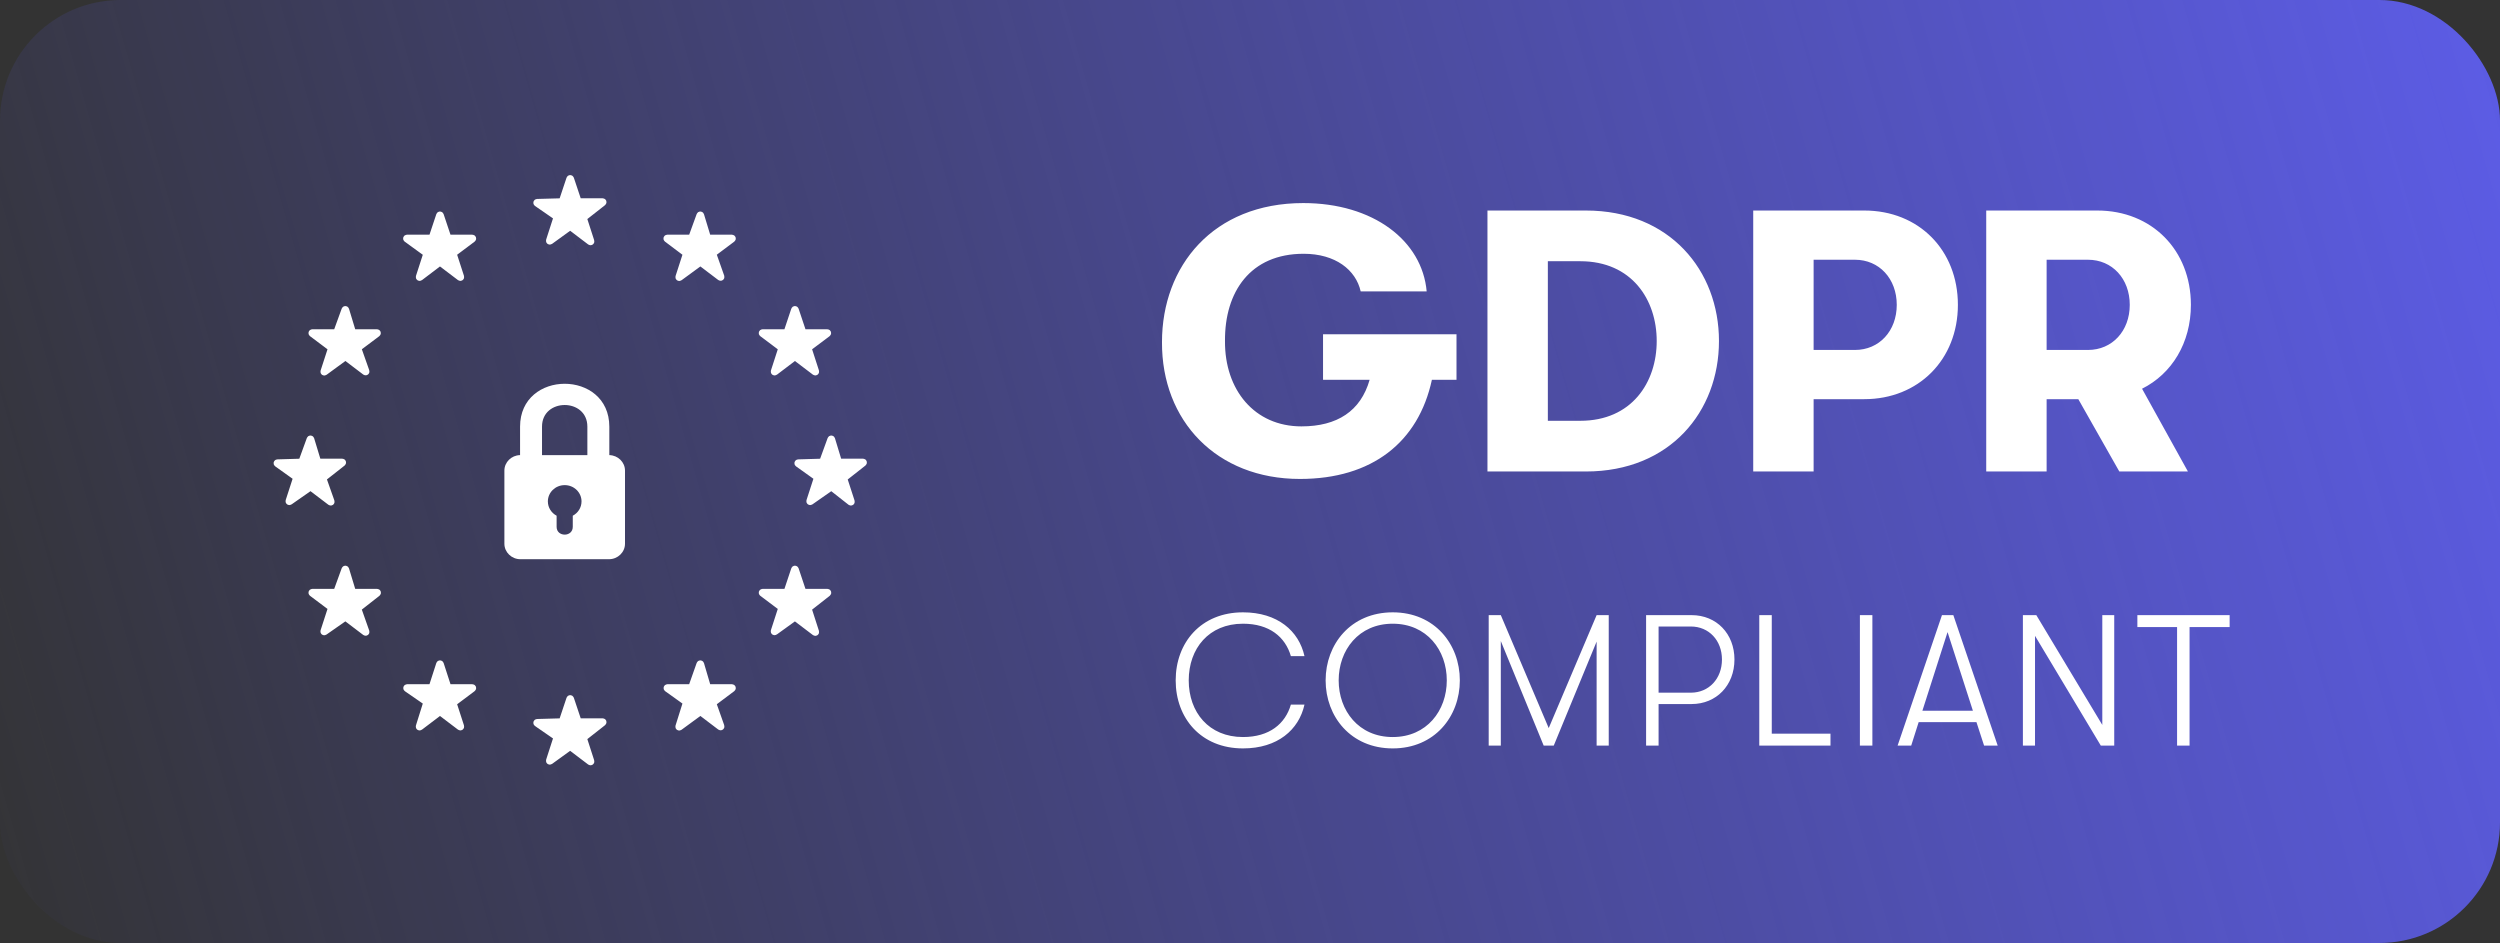 <svg width="228" height="86" viewBox="0 0 228 86" fill="none" xmlns="http://www.w3.org/2000/svg">
<rect x="0" y="0" width="228" height="86" fill="#333333" stroke="none"/>
<rect width="228" height="86" rx="11" fill="url(#paint0_linear)"/>
<path fill-rule="evenodd" clip-rule="evenodd" d="M49.432 41.506H53.568V38.909C53.568 36.28 49.432 36.28 49.432 38.909V41.506ZM51.5 44.243C52.349 44.243 53.035 44.909 53.035 45.73C53.035 46.292 52.713 46.782 52.237 47.034V48.05C52.237 48.994 50.763 48.994 50.763 48.05V47.034C50.288 46.781 49.965 46.291 49.965 45.73C49.965 44.909 50.652 44.243 51.501 44.243H51.5ZM55.57 41.506C56.359 41.523 57 42.151 57 42.918V49.588C57 50.365 56.343 51 55.541 51H47.459C46.657 51 46 50.365 46 49.588V42.918C46 42.151 46.641 41.522 47.43 41.506V38.909C47.43 33.697 55.57 33.697 55.57 38.909V41.506H55.57Z" fill="white"/>
<path d="M41.455 64.094C41.421 64.119 41.407 64.164 41.42 64.204L42.078 66.236C42.109 66.329 42.001 66.406 41.923 66.347L40.186 65.03C40.15 65.003 40.101 65.003 40.065 65.03L38.326 66.349C38.249 66.408 38.141 66.333 38.17 66.24L38.83 64.135C38.843 64.093 38.828 64.048 38.792 64.023L37.068 62.833C36.987 62.778 37.027 62.651 37.125 62.651H39.277C39.32 62.651 39.358 62.623 39.372 62.582L40.03 60.543C40.06 60.451 40.191 60.451 40.221 60.543L40.882 62.582C40.895 62.623 40.933 62.651 40.977 62.651H43.078C43.174 62.651 43.215 62.773 43.138 62.831L41.455 64.094Z" fill="white" stroke="white" stroke-width="0.5" stroke-miterlimit="10"/>
<path d="M53.328 67.274C53.295 67.3 53.282 67.344 53.295 67.383L53.952 69.417C53.982 69.51 53.874 69.586 53.796 69.527L52.06 68.21C52.025 68.183 51.976 68.183 51.941 68.208L50.2 69.468C50.121 69.525 50.016 69.448 50.046 69.356L50.705 67.316C50.719 67.274 50.703 67.228 50.667 67.203L48.931 66.005C48.851 65.951 48.888 65.826 48.985 65.823L51.152 65.762C51.194 65.761 51.231 65.734 51.244 65.694L51.906 63.714C51.937 63.623 52.065 63.623 52.096 63.714L52.757 65.692C52.77 65.733 52.809 65.76 52.852 65.76H54.965C55.059 65.76 55.101 65.88 55.026 65.939L53.328 67.274Z" fill="white" stroke="white" stroke-width="0.5" stroke-miterlimit="10"/>
<path d="M73.826 55.467C73.793 55.492 73.78 55.536 73.793 55.576L74.45 57.612C74.48 57.705 74.372 57.782 74.294 57.722L72.558 56.405C72.523 56.378 72.474 56.378 72.439 56.404L70.698 57.663C70.62 57.72 70.514 57.644 70.544 57.552L71.204 55.509C71.217 55.468 71.203 55.423 71.169 55.398L69.486 54.135C69.409 54.078 69.45 53.955 69.546 53.955H71.648C71.691 53.955 71.729 53.928 71.743 53.887L72.404 51.906C72.434 51.815 72.563 51.815 72.594 51.906L73.255 53.887C73.268 53.928 73.306 53.955 73.35 53.955H75.462C75.557 53.955 75.599 54.075 75.524 54.134L73.826 55.467Z" fill="white" stroke="white" stroke-width="0.5" stroke-miterlimit="10"/>
<path d="M65.135 64.093C65.101 64.119 65.087 64.165 65.101 64.206L65.814 66.224C65.847 66.318 65.738 66.397 65.659 66.337L63.935 65.029C63.9 65.003 63.851 65.002 63.816 65.028L62.001 66.359C61.923 66.416 61.818 66.34 61.846 66.248L62.51 64.134C62.522 64.093 62.507 64.048 62.472 64.023L60.808 62.833C60.729 62.776 60.769 62.651 60.866 62.651H62.957C63 62.651 63.038 62.624 63.052 62.584L63.773 60.541C63.805 60.449 63.936 60.453 63.963 60.546L64.561 62.579C64.574 62.622 64.613 62.651 64.657 62.651H66.757C66.853 62.651 66.894 62.773 66.817 62.831L65.135 64.093Z" fill="white" stroke="white" stroke-width="0.5" stroke-miterlimit="10"/>
<path d="M32.76 55.465C32.726 55.492 32.713 55.537 32.727 55.577L33.44 57.6C33.473 57.694 33.364 57.773 33.285 57.713L31.56 56.404C31.526 56.378 31.478 56.377 31.443 56.402L29.626 57.672C29.548 57.727 29.444 57.65 29.474 57.559L30.139 55.509C30.152 55.468 30.137 55.423 30.103 55.398L28.421 54.135C28.344 54.078 28.385 53.955 28.481 53.955H30.585C30.627 53.955 30.664 53.929 30.679 53.889L31.4 51.904C31.433 51.814 31.562 51.818 31.589 51.91L32.188 53.884C32.2 53.926 32.239 53.955 32.283 53.955H34.394C34.489 53.955 34.53 54.075 34.456 54.134L32.76 55.465Z" fill="white" stroke="white" stroke-width="0.5" stroke-miterlimit="10"/>
<path d="M29.579 43.594C29.545 43.621 29.532 43.666 29.546 43.706L30.259 45.726C30.292 45.82 30.183 45.899 30.105 45.839L28.38 44.53C28.345 44.504 28.297 44.503 28.262 44.528L26.445 45.798C26.367 45.853 26.263 45.776 26.293 45.685L26.957 43.636C26.971 43.595 26.956 43.55 26.92 43.524L25.242 42.326C25.164 42.27 25.201 42.147 25.297 42.145L27.406 42.083C27.447 42.082 27.483 42.056 27.497 42.017L28.219 40.033C28.252 39.943 28.381 39.946 28.409 40.038L29.007 42.01C29.02 42.053 29.058 42.081 29.102 42.081H31.213C31.308 42.081 31.35 42.201 31.275 42.26L29.579 43.594Z" fill="white" stroke="white" stroke-width="0.5" stroke-miterlimit="10"/>
<path d="M41.455 23.097C41.421 23.123 41.407 23.167 41.42 23.208L42.078 25.239C42.109 25.332 42.001 25.409 41.923 25.35L40.186 24.033C40.15 24.006 40.101 24.006 40.065 24.033L38.33 25.35C38.252 25.409 38.144 25.332 38.174 25.239L38.83 23.209C38.843 23.168 38.829 23.123 38.794 23.097L37.053 21.835C36.975 21.779 37.015 21.654 37.112 21.654H39.277C39.32 21.654 39.359 21.627 39.372 21.586L40.031 19.606C40.061 19.515 40.19 19.515 40.22 19.606L40.881 21.586C40.895 21.627 40.933 21.654 40.976 21.654H43.078C43.174 21.654 43.215 21.777 43.138 21.834L41.455 23.097Z" fill="white" stroke="white" stroke-width="0.5" stroke-miterlimit="10"/>
<path d="M32.762 31.719C32.727 31.745 32.713 31.791 32.728 31.832L33.44 33.85C33.473 33.944 33.364 34.023 33.285 33.963L31.562 32.656C31.526 32.629 31.478 32.629 31.442 32.655L29.632 33.982C29.553 34.039 29.447 33.963 29.477 33.87L30.139 31.831C30.152 31.79 30.137 31.746 30.103 31.72L28.421 30.457C28.344 30.4 28.385 30.277 28.481 30.277H30.585C30.627 30.277 30.664 30.251 30.679 30.212L31.4 28.227C31.433 28.136 31.562 28.14 31.589 28.232L32.188 30.206C32.2 30.249 32.239 30.277 32.283 30.277H34.383C34.479 30.277 34.52 30.4 34.443 30.457L32.762 31.719Z" fill="white" stroke="white" stroke-width="0.5" stroke-miterlimit="10"/>
<path d="M53.328 19.845C53.295 19.87 53.282 19.914 53.295 19.954L53.952 21.987C53.982 22.08 53.874 22.157 53.796 22.097L52.06 20.78C52.025 20.753 51.976 20.753 51.941 20.779L50.2 22.041C50.122 22.098 50.016 22.021 50.046 21.929L50.705 19.887C50.719 19.845 50.703 19.799 50.667 19.774L48.931 18.576C48.852 18.521 48.889 18.396 48.985 18.394L51.152 18.335C51.194 18.334 51.231 18.307 51.244 18.267L51.906 16.284C51.936 16.193 52.065 16.193 52.096 16.284L52.757 18.265C52.77 18.306 52.809 18.333 52.852 18.333H54.964C55.059 18.333 55.101 18.453 55.026 18.512L53.328 19.845Z" fill="white" stroke="white" stroke-width="0.5" stroke-miterlimit="10"/>
<path d="M65.135 23.096C65.101 23.122 65.087 23.168 65.101 23.209L65.814 25.227C65.847 25.321 65.738 25.4 65.659 25.34L63.935 24.033C63.9 24.006 63.851 24.005 63.816 24.032L62.005 25.359C61.926 25.417 61.821 25.34 61.85 25.248L62.509 23.208C62.522 23.167 62.508 23.123 62.474 23.097L60.794 21.834C60.717 21.777 60.758 21.654 60.854 21.654H62.958C63 21.654 63.038 21.628 63.052 21.588L63.773 19.604C63.806 19.513 63.935 19.517 63.963 19.609L64.561 21.583C64.574 21.626 64.613 21.654 64.657 21.654H66.757C66.853 21.654 66.894 21.777 66.817 21.834L65.135 23.096Z" fill="white" stroke="white" stroke-width="0.5" stroke-miterlimit="10"/>
<path d="M77.076 43.595C77.043 43.621 77.029 43.665 77.042 43.705L77.698 45.728C77.729 45.822 77.619 45.899 77.541 45.838L75.878 44.532C75.844 44.505 75.795 44.503 75.759 44.529L73.944 45.798C73.865 45.853 73.762 45.776 73.791 45.685L74.455 43.636C74.469 43.595 74.454 43.55 74.418 43.524L72.74 42.326C72.662 42.27 72.7 42.147 72.795 42.145L74.904 42.083C74.945 42.082 74.981 42.056 74.995 42.017L75.717 40.033C75.75 39.943 75.879 39.946 75.907 40.038L76.505 42.01C76.518 42.053 76.557 42.081 76.601 42.081H78.712C78.807 42.081 78.848 42.201 78.773 42.26L77.076 43.595Z" fill="white" stroke="white" stroke-width="0.5" stroke-miterlimit="10"/>
<path d="M73.829 31.72C73.794 31.746 73.78 31.79 73.793 31.831L74.45 33.862C74.48 33.956 74.372 34.032 74.294 33.973L72.559 32.656C72.523 32.629 72.474 32.629 72.438 32.656L70.704 33.973C70.626 34.032 70.518 33.956 70.548 33.862L71.204 31.831C71.217 31.79 71.203 31.746 71.169 31.72L69.486 30.457C69.409 30.4 69.45 30.277 69.546 30.277H71.648C71.691 30.277 71.729 30.25 71.743 30.209L72.404 28.229C72.434 28.137 72.563 28.137 72.594 28.229L73.255 30.209C73.268 30.25 73.306 30.277 73.35 30.277H75.451C75.548 30.277 75.588 30.4 75.511 30.457L73.829 31.72Z" fill="white" stroke="white" stroke-width="0.5" stroke-miterlimit="10"/>
<path d="M120.661 30.488V34.636H124.911C124.095 37.492 121.953 38.886 118.689 38.886C114.405 38.886 111.685 35.554 111.719 31.1C111.685 26.612 114.031 23.144 118.893 23.144C121.783 23.144 123.653 24.606 124.095 26.578H130.113C129.705 21.954 125.251 18.52 118.859 18.52C110.631 18.52 105.973 24.266 105.973 31.202C105.939 38.376 110.937 43.68 118.553 43.68C125.149 43.68 129.365 40.314 130.589 34.636H132.833V30.488H120.661ZM144.632 43C152.316 43 156.77 37.526 156.77 31.1C156.77 24.674 152.282 19.2 144.632 19.2H135.656V43H144.632ZM141.164 23.824H144.122C148.814 23.824 151.092 27.326 151.092 31.1C151.092 34.874 148.814 38.376 144.122 38.376H141.164V23.824ZM159.894 19.2V43H165.402V36.404H170.026C174.956 36.404 178.56 32.8 178.56 27.802C178.56 22.804 174.99 19.2 170.026 19.2H159.894ZM165.402 31.916V23.688H169.176C171.386 23.688 172.984 25.422 172.984 27.802C172.984 30.182 171.386 31.916 169.176 31.916H165.402ZM199.81 27.802C199.81 22.804 196.24 19.2 191.276 19.2H181.144V43H186.652V36.404H189.542L193.282 43H199.538L195.356 35.452C198.076 34.092 199.81 31.27 199.81 27.802ZM190.426 23.688C192.636 23.688 194.234 25.422 194.234 27.802C194.234 30.182 192.636 31.916 190.426 31.916H186.652V23.688H190.426Z" fill="white"/>
<path d="M113.359 68.255C116.521 68.255 118.459 66.555 118.969 64.26H117.728C117.218 66.011 115.773 67.218 113.359 67.218C110.248 67.218 108.412 64.957 108.412 62.05C108.412 59.143 110.248 56.882 113.359 56.882C115.773 56.882 117.218 58.089 117.728 59.84H118.969C118.459 57.545 116.521 55.845 113.359 55.845C109.534 55.845 107.222 58.599 107.222 62.05C107.222 65.501 109.534 68.255 113.359 68.255ZM127.017 68.255C130.842 68.255 133.137 65.348 133.137 62.05C133.137 58.752 130.842 55.845 127.017 55.845C123.192 55.845 120.897 58.752 120.897 62.05C120.897 65.348 123.192 68.255 127.017 68.255ZM127.017 67.218C123.906 67.218 122.087 64.804 122.087 62.05C122.087 59.296 123.906 56.882 127.017 56.882C130.128 56.882 131.947 59.296 131.947 62.05C131.947 64.804 130.128 67.218 127.017 67.218ZM136.874 68V58.463L140.784 68H141.702L145.612 58.514V68H146.717V56.1H145.612L141.243 66.402L136.874 56.1H135.769V68H136.874ZM150.124 56.1V68H151.263V64.209H154.272C156.533 64.209 158.182 62.509 158.182 60.146C158.182 57.8 156.55 56.1 154.272 56.1H150.124ZM151.263 63.172V57.137H154.204C155.853 57.137 157.043 58.412 157.043 60.146C157.043 61.897 155.853 63.172 154.204 63.172H151.263ZM166.94 68V66.912H161.585V56.1H160.446V68H166.94ZM170.761 68V56.1H169.622V68H170.761ZM182.19 68L178.144 56.1H177.107L173.061 68H174.302L174.982 65.858H180.252L180.949 68H182.19ZM177.617 57.647L179.929 64.821H175.322L177.617 57.647ZM185.593 68V57.987L191.594 68H192.818V56.1H191.73V66.113L185.712 56.1H184.488V68H185.593ZM199.688 68V57.188H203.343V56.1H194.928V57.188H198.549V68H199.688Z" fill="white"/>
<defs>
<linearGradient id="paint0_linear" x1="237.5" y1="18.5" x2="-3" y2="87.5" gradientUnits="userSpaceOnUse">
<stop stop-color="#5D5DE9"/>
<stop offset="1" stop-color="#5D5DE9" stop-opacity="0"/>
</linearGradient>
</defs>
</svg>
